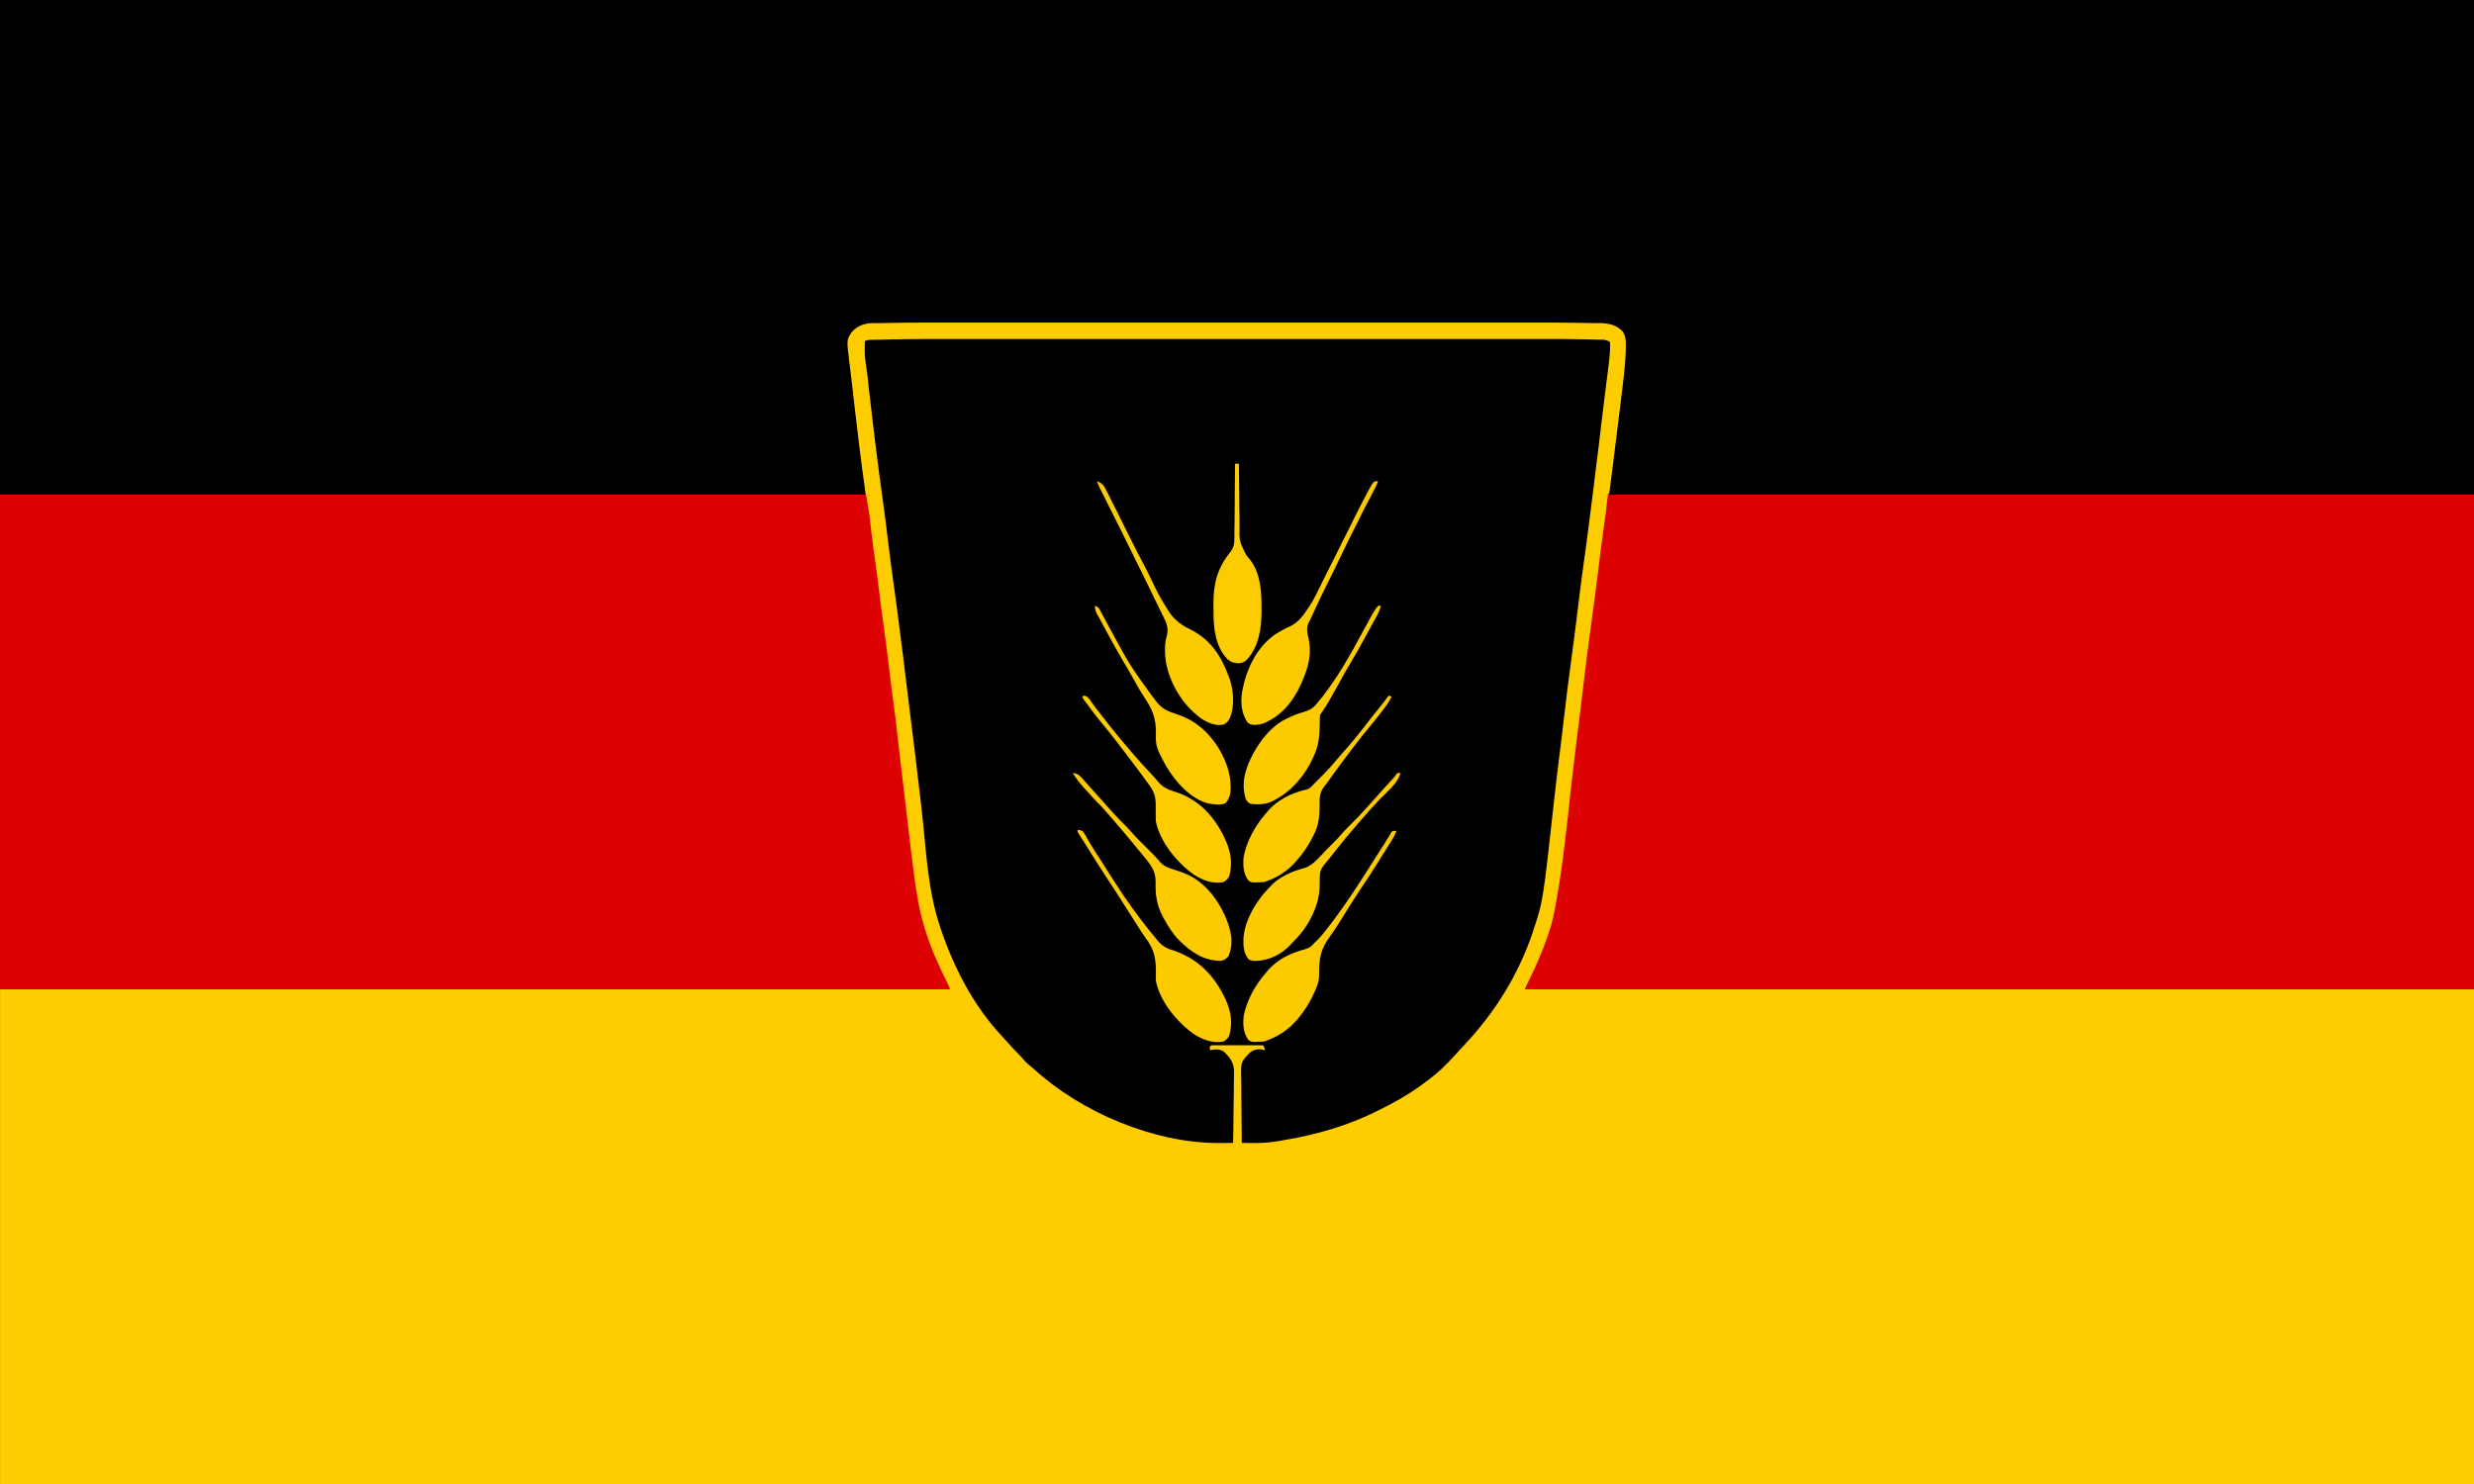 <svg height="1536" width="2560" xmlns="http://www.w3.org/2000/svg"><path d="m0 0h2560v1536c-844.8 0-1689.6 0-2560 0 0-506.9 0-1013.8 0-1536z"/><path d="m0 0h24.4 47.7 41.8 2.9 11.3 106 93.8 105.7 11.4 2.8 41.7 47.5 24.2c55.5 0 55.5 0 82.1.4 2.1 0 4.2.1 6.2.1 2.8 0 5.6.1 8.3.1h2.4c8.5.3 15.7 2.4 21.7 8.5 3.2 5.1 3.4 9.2 3.3 15v2.8c-.4 18.2-3 36.4-5.2 54.5-.2 1.4-.3 2.8-.5 4.3-2 16.4-4 32.8-6.1 49.2-.1.8-.2 1.6-.3 2.4-2.7 22.1-5.6 44.2-8.7 66.2-2.2 15.4-4.1 30.8-6 46.2-.5 4.2-1 8.4-1.5 12.6-.1 1.1-.2 2.1-.4 3.2-1.8 14.9-3.7 29.8-5.8 44.6-3.6 25.1-6.6 50.2-9.8 75.3-.1 1.1-.1 1.1-.2 2.1-3.9 31.2-7.8 62.4-11.1 93.6-1.4 13.6-3.1 27.1-4.9 40.7-1 7.6-2 15.2-2.8 22.8-1.7 15.2-3.6 30.2-6 45.3-.3 1.8-.6 3.7-.9 5.5-1.9 11.9-4.4 23.3-8.1 34.7-.3 1-.6 1.9-.9 2.8-3.3 10.3-7.3 20.2-11.6 30-.4 1-.8 2-1.3 3-3.7 8.4-7.9 16.1-12.2 24.2h982v512c-844.8 0-1689.6 0-2560 0 0-168.9 0-337.9 0-512 324-.3 648.1-.6 982-1-4-7.9-8-15.8-12-24-1.9-4.2-3.7-8.3-5.4-12.5-.4-1.1-.8-2.1-1.2-3.1-7.3-19.2-12.7-38.8-15.9-59.1-.2-1.2-.2-1.2-.4-2.5-1.5-9.6-2.7-19.2-3.9-28.8-.2-1.5-.2-1.5-.4-3-4.8-37.8-9.2-75.6-13.4-113.4-3.6-31.5-7.3-62.9-11.6-94.3-.1-.7-.2-1.5-.3-2.2-.1-.8-.2-1.6-.4-2.3-.2-1.6-.4-3.1-.6-4.6-.1-.8-.2-1.6-.3-2.4-1.8-13.3-3.5-26.6-5.1-39.9-1.5-12.6-3.1-25-4.9-37.5-1.9-13.6-3.6-27.2-5.2-40.9-1.8-14.2-3.5-28.4-5.5-42.5-4.7-33.2-8.7-66.4-12.5-99.7-.1-1-.2-2.1-.3-3.1-.2-2-.5-4-.7-6-.6-5.3-1.2-10.6-1.9-15.9-.1-1.2-.2-2.3-.4-3.4-.3-2.2-.5-4.3-.8-6.4-2.9-23.5-2.9-23.5 1.8-30.9 5-6.2 11.2-9.1 19-10 1.3 0 2.6 0 3.9-.1h2.2c2.5-.1 5-.1 7.5-.1 1.9-.1 3.7-.1 5.6-.1 26-.5 52.1-.4 78.2-.4z" fill="#fecd00" transform="translate(997.146 333.868)"/><path d="m0 0h24.7 48.3 42.2 2.9 11.4 107 94.9 106.9 11.4 2.8 42.2 48.1 24.4c56.3 0 56.3 0 78.5.5 1.1 0 1.1 0 2.3.1 1.9 0 3.9.1 5.9.1 1.1.1 2.1.1 3.2.1 2.7.3 4.4.9 6.7 2.3.5 10.2-.9 20.1-2.2 30.2-.2 1.6-.4 3.2-.6 4.9-.4 2.6-.7 5.2-1 7.8-1.1 8.3-2.1 16.6-3.1 24.9-.1.7-.1 1.4-.2 2.1-.6 5.1-1.2 10.1-1.9 15.1-.1 1.4-.3 2.8-.5 4.2-.2 2.1-.5 4.2-.7 6.2-.7 5.5-1.3 11-2 16.5-.4 3.5-.8 7-1.3 10.4-2.2 18.7-4.6 37.4-7 56.1-.8 6.3-1.6 12.6-2.4 18.8-1.3 10.3-2.7 20.7-4.2 31-1.9 13.8-3.7 27.7-5.4 41.6-.1.9-.2 1.8-.3 2.7-.2 1.7-.5 3.5-.7 5.2-.1.8-.2 1.7-.3 2.6-.1.8-.2 1.6-.3 2.5-1.9 15.5-3.9 31.1-6 46.6-2.8 20.1-5.3 40.3-7.6 60.6-1.5 13.1-3.1 26.3-4.8 39.4-1.8 14-3.4 28-5 42.1-11.8 107.4-11.8 107.4-21.5 136.5-.2.9-.5 1.7-.8 2.6-14.7 43.9-39.1 83.2-70.7 116.8-3.1 3.2-6 6.5-9 9.8-1.8 1.9-3.6 3.9-5.5 5.8-.4.5-.9 1.1-1.4 1.6-8.7 9.3-18.2 17.1-28.6 24.4-1.2.9-1.2.9-2.4 1.8-13.2 9.3-27 17.1-41.6 24.2-.7.4-1.5.8-2.3 1.2-30 14.9-62.7 24.4-95.7 29.8-1 .2-2 .4-3 .6-1 .1-2.1.3-3.1.5-.9.2-1.8.3-2.8.5-8.1 1.2-15.9 1.6-24.1 1.5-1.1 0-2.1 0-3.2 0-2.6 0-5.2 0-7.8-.1-.1-10.5-.2-21-.3-31.6 0-4.9 0-9.8-.1-14.7-.1-4.7-.1-9.4-.1-14.1 0-1.8-.1-3.6-.1-5.4-.3-17-.3-17 5.1-23.6.5-.5 1-1 1.5-1.6.5-.5 1-1 1.5-1.6 3.6-3.4 6.7-4.2 11.5-4.4 3 .5 3 .5 5 1-.5-2.7-.5-2.7-2-5-1.6-.1-3.3-.1-4.9-.1-1.1 0-2.1 0-3.2 0s-2.3 0-3.5 0c-1.7 0-1.7 0-3.5 0-2.5 0-5 0-7.5 0-3.8 0-7.6 0-11.4 0-2.4 0-4.8 0-7.2 0-1.1 0-2.3 0-3.5 0-1 0-2.1 0-3.2 0-.9 0-1.8 0-2.8 0-2.3 0-2.3 0-4.3 1.1v4l1.8-.3c4.7-.8 8.3-1.1 12.5 1.8 6 5.4 10.1 10.7 10.6 18.9.1 4.3 0 8.4-.1 12.6v5.5c0 4.8-.1 9.5-.2 14.3-.1 4.9-.1 9.7-.2 14.6 0 9.6-.2 19.1-.4 28.6-3.7.1-7.5.1-11.3.1-1 0-2.1 0-3.2 0-67.5.2-143-31.9-192.1-77-1.6-1.4-3.3-2.8-4.9-4.1-2.3-1.8-4-3.6-5.8-5.8-2.3-2.7-4.6-5.2-7.2-7.7-2.9-2.9-5.7-6-8.4-9.1-2-2.3-4.1-4.6-6.3-6.9-29.5-31.5-50.2-71.7-63.8-112.5-.2-.7-.5-1.5-.7-2.2-12.5-37.8-14.1-80.2-18.5-119.4-1.1-9.4-2.2-18.8-3.3-28.1-.1-.9-.2-1.7-.3-2.6-2.3-20.3-4.9-40.6-7.4-60.9-2-15.5-3.9-30.9-5.7-46.3-1.7-14.9-3.6-29.8-5.6-44.7-.5-3.8-.9-7.5-1.4-11.3-1.4-10.6-2.7-21.2-4.2-31.7-.1-.7-.2-1.4-.3-2.1-.2-1.5-.4-2.9-.6-4.3-2.2-15.3-4.1-30.6-6-45.9-1.6-13.8-3.4-27.7-5.3-41.5-2.4-16.7-4.5-33.3-6.6-50-.1-.7-.2-1.3-.3-2-2.7-22.2-5.4-44.3-7.9-66.5-.2-2-.4-4-.6-6-.1-.9-.2-1.8-.3-2.8-.6-5.2-1.3-10.4-2.1-15.5-.8-5.2-1.1-10.3-1-15.5 0-.8 0-1.5 0-2.3.1-1.8.1-3.6.1-5.4 3.1-1.5 6.3-1.2 9.7-1.3h2.5c2.7-.1 5.5-.2 8.3-.2 1.4-.1 1.4-.1 2.9-.1 28-.6 55.9-.5 83.8-.5z" transform="translate(1002.153 350.868)"/><path d="m0 0h896c1.9 10 3.6 19.6 4.6 29.7.5 3.7.9 7.3 1.3 11 .1 1.2.1 1.2.3 2.3.9 8.4 2.1 16.7 3.3 25.1 1.6 11.4 3.1 22.9 4.5 34.4 1.3 11.2 2.8 22.3 4.4 33.4 2.4 17.1 4.5 34.2 6.5 51.3 1.1 9.4 2.2 18.9 3.6 28.3 1.6 10.6 2.8 21.3 3.9 31.9 2.3 20.2 4.6 40.2 7.1 60.3 1.5 11.9 2.9 23.7 4.2 35.5 1.6 14.6 3.4 29.2 5.3 43.8.3 2.3.6 4.6.9 6.9 2.3 18 5.2 35.6 10.4 53 .3 1 .6 2 .9 3 6 19.8 14.4 38 23.5 56.4 1.3 2.7 1.3 2.7 2.3 5.7-324.4 0-648.8 0-983 0 0-169 0-337.9 0-512z" fill="#d00" transform="translate(0 512)"/><path d="m0 0 1 2h895v512c-324.1 0-648.1 0-982 0 1.4-3.5 2.8-6.8 4.5-10.1 6.7-13.5 12.6-27.1 17.6-41.3.8-2.3 1.6-4.5 2.4-6.7 3.6-10.1 5.6-20.4 7.5-30.9.2-1 .4-2 .5-3 6.8-37.7 10.7-75.8 14.8-113.8 2.4-21.7 5.1-43.5 7.8-65.2.3-2 .5-4 .8-6 .2-2 .5-3.9.7-5.9 1.4-11.4 2.8-22.8 4.1-34.2 2.4-20 4.9-40.1 7.7-60.1l.4-2.8c.1-.9.2-1.8.4-2.7.1-1 .2-1.9.3-2.8.3-1.9.6-3.8.8-5.7 2-14.4 3.8-28.9 5.6-43.4 1.5-12.9 3.2-25.7 5-38.6 2-13.6 3.6-27.2 5.1-40.8z" fill="#d00" transform="translate(1664 510)"/><g fill="#fbcb00"><path d="m0 0c6 2.2 7.8 5.3 10.4 10.8.4.7.8 1.5 1.2 2.3 1.3 2.6 2.6 5.1 3.8 7.7.9 1.8 1.8 3.6 2.7 5.3 2.2 4.5 4.5 8.9 6.7 13.4 1.8 3.7 3.6 7.4 5.5 11.1 1.9 3.8 3.8 7.6 5.7 11.4 3.6 7.2 7.2 14.3 11 21.4 2.8 5.2 5.4 10.4 8 15.7 8.8 18.6 8.8 18.6 19.6 36.1.4.6.8 1.2 1.3 1.9 5.8 7.7 12.7 12.5 21.4 16.7 20 10.1 30.9 26.6 38.7 47.2.4 1.1.9 2.2 1.3 3.3 4.3 12.5 5.5 29.6-.1 41.8-1.8 2.9-3.1 4.4-6.2 5.9-8.4 1.8-16.6-2.1-23.5-6.6-2.3-1.7-4.4-3.5-6.5-5.4-.7-.6-1.3-1.2-2-1.8-15.4-14.4-27.2-37.5-28.4-58.7-.2-6.2-.3-12.1 1.4-18.1 2-6.9 1.3-11.8-1.8-18.2-.3-.6-.6-1.3-.9-1.9-1.1-2.2-2.1-4.3-3.2-6.5-.7-1.6-1.5-3.1-2.3-4.7-2.1-4.4-4.2-8.8-6.4-13.2-1.4-3-2.9-5.9-4.3-8.9-10.2-20.9-20.5-41.8-30.9-62.7-.3-.6-.7-1.3-1-1.9-3.2-6.3-6.3-12.6-9.5-18.9-.9-1.8-1.8-3.6-2.6-5.3-1.1-2.2-2.2-4.3-3.3-6.4-.4-1-.9-2-1.4-2.9-.6-1.3-.6-1.3-1.3-2.5-1.1-2.5-2.1-4.9-3.1-7.4z" transform="translate(1135 498)"/><path d="m0 0c-1.7 4.7-4.1 9-6.4 13.5-5.7 10.6-11.1 21.4-16.5 32.3-.5.9-1 1.9-1.5 2.9-5.7 11.5-11.4 22.9-16.9 34.5-3.2 6.9-6.6 13.7-10.1 20.5-6.4 12.8-12.4 25.7-18.4 38.7-.7 1.6-1.5 3.2-2.3 4.8-2.3 4.7-1.1 10.5.1 15.3 2.9 13.6 1 25.7-4 38.5-.4 1-.4 1-.8 2-6.9 18.1-18.5 36.1-36.2 45-1.1.6-2.2 1.2-3.3 1.8-2.7 1.2-4.8 1.9-7.7 2.2-.6.1-1.3.2-1.9.2-3.8.3-5.6.1-8.9-2-6.8-9.8-7.6-20.8-5.9-32.3 4.1-22.7 14.7-45.6 33.9-59.1 5.2-3.3 10.5-6.2 16.1-8.7 8.7-4.3 13.4-11.4 18.7-19.2.4-.5.8-1.1 1.1-1.6 2.9-4.3 5.2-8.8 7.5-13.4.7-1.5 1.4-2.9 2.1-4.4.4-.7.8-1.5 1.2-2.2 1.8-3.7 3.7-7.4 5.5-11.2.8-1.5 1.6-3.1 2.3-4.6 3.1-6.1 6.1-12.1 9.1-18.1 2.3-4.6 4.5-9.1 6.8-13.7 2.2-4.4 4.4-8.9 6.7-13.3.8-1.7 1.6-3.4 2.5-5.1 4.4-8.9 8.9-17.8 13.5-26.6.4-.8.9-1.6 1.3-2.4 7.5-14.3 7.5-14.3 12.4-14.3z" transform="translate(1426 498)"/><path d="m0 0h4c-1.3 3.6-3 6.8-5.1 10.1-.9 1.4-.9 1.4-1.8 2.9-.7 1-1.3 2.1-2 3.1-.6 1.1-1.3 2.2-2 3.3-1.4 2.1-2.8 4.3-4.1 6.5-1.8 2.8-3.5 5.5-5.2 8.3-5.3 8.4-10.7 16.8-16.3 25-5.2 7.7-10.1 15.6-15 23.4-2 3.1-3.9 6.3-5.9 9.4-1 1.5-2 3.1-2.9 4.7-2.7 4.3-5.5 8.4-8.5 12.5-9.9 13.5-11.5 23.5-11.2 40.1 0 5.7-1.6 10.5-4 15.7-.3.6-.6 1.3-.8 1.9-4.1 9.1-8.9 17.3-15.2 25.1-.7.8-1.4 1.7-2 2.5-9.8 11.6-20.7 18.7-35 23.5-2.3.2-4.6.3-6.9.3-1.3 0-2.5.1-3.8.1-3.3-.4-3.3-.4-5.6-2.2-5.5-7.3-5.7-16.4-4.7-25.2 3.4-15.9 11.5-30.8 22-43 .6-.7 1.2-1.5 1.8-2.2 10.3-12.7 24.3-19.2 39.8-23.4 4.3-1.2 6.5-2.9 9.4-6.4 1-1 2.1-2 3.1-2.9 5.5-5.6 10.2-11.9 14.9-18.1.5-.7 1.1-1.4 1.6-2.2 13.9-18.3 26.3-37.6 38.6-57 3.1-4.8 6.2-9.7 9.2-14.5 1.1-1.7 2.2-3.5 3.3-5.2.6-.8 1.1-1.6 1.7-2.5 1.1-1.9 2.3-3.8 3.4-5.7.6-1 1.2-2 1.9-3 .5-1 1-1.9 1.6-2.9.6-.6 1.1-1.3 1.7-2z" transform="translate(1441 860)"/><path d="m0 0c2.2 0 2.2 0 5 1 2.1 2.4 3.6 5.2 5.1 8 1 1.7 2 3.3 2.9 5 .5.8 1 1.7 1.5 2.5 2.2 3.7 4.6 7.3 6.9 10.9 3.9 6 7.8 12 11.5 18 14.4 22.9 29.8 44.9 47.1 65.6.7.9 1.4 1.8 2.2 2.8 5.3 6.5 9.8 8.9 17.8 11.2 25.3 9 41.2 25.4 52.8 49.6 6 12.9 7.8 24.2 4.3 38-1.5 3.2-3.1 4.5-6.1 6.4-11.4 2.1-21-1.7-30.5-7.6-17.5-12.4-35.3-33.7-39.5-55.4 0-2 0-3.9.1-5.9.2-15.3-1-25.4-10.3-37.7-3.5-4.8-6.6-9.8-9.7-14.8-1.4-2.2-2.8-4.4-4.2-6.5-3.3-5.1-6.5-10.2-9.7-15.3-5.5-8.8-11.2-17.4-16.9-26.1-6.3-9.6-12.5-19.3-18.5-29.1-3.3-5.4-6.8-10.8-10.3-16.1-1.5-2.5-1.5-2.5-1.5-4.5z" transform="translate(1115 859)"/><path d="m0 0h3c-1.6 10.1-15.1 20.7-22 28-7.7 8.2-15.2 16.6-22.5 25.2-1.5 1.8-3 3.6-4.5 5.3-5.9 6.8-11.7 13.8-17.2 20.9-2 2.6-4 5.1-6.1 7.7-.5.7-1.1 1.3-1.6 2-1.1 1.3-2.2 2.6-3.2 3.9-.5.6-1 1.2-1.5 1.8-.4.5-.8 1.1-1.2 1.6-2.7 3.7-3.4 6.5-3.5 11.1 0 1-.1 2.1-.1 3.2 0 2.2-.1 4.4-.1 6.6-.3 11.7-3.3 21.4-8.5 31.7-.6 1.1-1.1 2.2-1.7 3.4-4.6 8.7-10.4 15.6-17.3 22.6-.6.7-1.2 1.3-1.8 2-9.6 10.4-22 16.9-36.1 17.6-5.4-.2-5.4-.2-8-1.7-5.6-6.2-5.6-14.4-5.4-22.2 1.8-22.1 17.5-44.6 33.7-58.8 8.4-6.3 18.9-10.8 29.1-13.4 9.2-2.6 16-11.8 22.5-18.4 1.6-1.5 3.1-3 4.6-4.6 4.8-4.7 9.4-9.5 13.8-14.7 2.9-3.2 6-6.2 9.1-9.3 4.4-4.3 8.7-8.7 12.7-13.4 2.5-2.9 5.2-5.8 7.8-8.6 3.8-4.1 7.5-8.2 11.1-12.4 3-3.4 6.1-6.7 9.2-10 2.1-2.3 4-4.5 5.7-7.1z" transform="translate(1446 800)"/><path d="m0 0c3.8.5 5.7 1.2 8.4 4.1.6.6 1.2 1.2 1.8 1.9 2.3 2.6 4.6 5.1 6.9 7.8 2.2 2.6 4.6 5.1 6.9 7.7 2.9 3.2 5.8 6.3 8.6 9.6 6.6 7.6 13.4 15 20.6 22.1 2.8 2.8 5.5 5.6 8.1 8.6 4.3 5 9 9.6 13.7 14.2 5.4 5.3 10.6 10.5 15.4 16.3 3.2 3.4 6.2 5.1 10.6 6.5 1 .3 2 .6 3 1 1 .3 2 .6 3.1 1 8.5 2.8 15.8 5.6 22.9 11.2.6.5 1.2.9 1.9 1.4 15.8 12.4 29 35.6 32.1 55.6.8 7.1 0 14.5-3 21-2.6 2.7-4.2 3.9-7.9 4.5-18.1-.1-31.3-9.5-43.6-21.9-6.3-6.6-11-14.1-15.3-22.1-.4-.7-.7-1.3-1.1-2-6.2-11.9-7.7-22.3-7.3-35.5-.1-8.9-2.4-14-7.8-21-.8-1.1-.8-1.1-1.6-2.2-1.6-2-3.2-3.9-4.8-5.8-.8-1-.8-1-1.7-2.1-1.1-1.3-2.2-2.7-3.4-4-2-2.5-4-5-6.1-7.5-4.8-5.9-9.8-11.7-14.8-17.5-1.7-2-3.3-3.9-5-5.8-5.1-6-10.2-11.9-15.8-17.4-2.5-2.4-4.7-4.9-6.9-7.5-2.3-2.6-4.6-5.1-7-7.6-4.1-4.6-7.7-9.3-10.9-14.6z" transform="translate(1110 800)"/><path d="m0 0c1 .3 2 .7 3 1-1.7 3.7-3.9 6.9-6.3 10.2-.4.6-.8 1.2-1.3 1.8-4.1 5.7-8.5 11-12.9 16.4-14.6 17.5-28.2 35.8-41.6 54.3-.5.7-1 1.4-1.5 2.1-1 1.4-2 2.8-2.9 4.1-1 1.4-2.1 2.8-3.2 4.1-5.1 6.6-5 12.4-4.8 20.6-.1 11.5-1.2 20.2-6.5 30.4-.5.9-.5.9-1 1.9-3.9 7.6-8.4 14.6-14 21.1-.9 1.1-.9 1.1-1.8 2.2-9.4 11.3-20.3 18.2-34.2 22.8-2.3.2-4.6.3-6.9.3-1.3 0-2.5.1-3.8.1-3.3-.4-3.3-.4-5.6-2.2-5.5-7.3-5.7-16.4-4.7-25.2 3.4-15.9 11.5-30.8 22-43 .6-.7 1.2-1.5 1.8-2.2 10.7-13.1 25.8-20.2 42.1-23.9 3.1-1.3 4.8-3.4 7.1-5.9 1-1 2.1-2 3.1-3.1 5.9-5.8 11.6-11.6 16.9-17.9 1.5-1.7 3-3.5 4.5-5.2 1.7-1.9 3.4-3.9 5.1-5.9 2.1-2.5 4.3-4.9 6.5-7.4 5.9-6.8 11.5-13.8 17-21 4.3-5.8 8.8-11.4 13.4-17 3.6-4.4 7.1-8.9 10.5-13.5z" transform="translate(1437 720)"/></g><path d="m0 0c3 .3 3.9.9 6 3.2 1 1.5 1 1.5 2.1 3 .8 1.1 1.6 2.2 2.3 3.3.5.6.9 1.1 1.3 1.7 2.2 3 4.4 5.8 6.7 8.7.9 1.2 1.8 2.3 2.8 3.5.5.6.9 1.2 1.4 1.8 1.4 1.8 2.8 3.5 4.1 5.3 6.1 7.8 12.3 15.3 18.8 22.8 1.5 1.7 3 3.4 4.4 5.2 5.9 6.9 11.9 13.6 18.1 20.2 3.4 3.5 6.7 7.2 9.9 11 5.2 5.8 10.1 7.7 17.5 10 23.2 7.5 38.5 23.5 49.5 45 7 14 10.1 26.5 6.2 41.9-1.5 3.2-3.1 4.5-6.1 6.4-11.4 2.1-21-1.7-30.5-7.6-17.6-12.5-35.1-33.7-39.5-55.4-.1-2-.1-4.1-.1-6.1 0-1.8 0-1.8 0-3.7 0-2.5 0-5 0-7.5-.1-9.2-2.3-14.5-7.9-21.7-1.1-1.5-2.1-3-3.2-4.5s-2.1-2.9-3.2-4.4c-.6-.8-1.2-1.6-1.8-2.4-6.6-8.9-13.3-17.6-20-26.4-1.5-2-3-3.9-4.5-5.9-4.6-6-9.3-11.8-14-17.5-7.5-9-14.5-18.4-21.3-27.9.3-.7.7-1.3 1-2z" fill="#fccb00" transform="translate(1121 720)"/><path d="m0 0h3c-1.6 5.8-4.5 10.8-7.4 16-1.1 2-2.1 3.9-3.2 5.9-.6 1-1.2 2-1.7 3.1-1.6 2.9-3.2 5.9-4.8 8.8-4.6 8.5-9.3 17-14.3 25.2-3.7 6-7 12.1-10.4 18.2-13.5 24.3-13.5 24.3-21.2 35.8-.3 2.7-.3 2.7-.3 5.7-.1 1.7-.1 1.7-.1 3.4-.1 1.8-.1 1.8-.1 3.6-.2 10.7-1.3 19.3-5.7 29.1-.3.7-.6 1.4-.9 2.1-8.3 18.2-22 34.9-39.9 44.1-.8.4-1.5.8-2.3 1.3-7.2 3.4-14.9 3.7-22.7 2.7-2.6-1.4-3.7-2.4-5-5-5.1-16.9-.2-32.1 7.8-47.1 8.1-14.6 19-28.5 34.2-35.9 1.3-.7 1.3-.7 2.6-1.3 5-2.4 9.9-4.2 15.2-5.7 5-1.5 8.7-3 12.2-7 .6-.7 1.3-1.5 2-2.2 19.7-23.5 34.3-49.9 48.7-76.8l1.8-3.2c1.1-2.1 2.2-4.1 3.3-6.1 2.7-5.2 5.5-10.2 9.2-14.7z" fill="#fbcb00" transform="translate(1426 627)"/><path d="m0 0c4 1.3 4.3 2.8 6.3 6.5.3.6.6 1.1.9 1.7.7 1.3 1.3 2.5 2 3.7 1.1 2 2.1 4 3.2 5.9 1.5 2.7 2.9 5.4 4.4 8.2 19.4 35.7 19.4 35.7 43.2 68.6 1.4 1.7 2.7 3.3 3.9 5 6 7.6 12.3 9.9 21.2 12.8 20.7 6.7 36.2 21.7 46.2 40.9 5.5 11.1 8.9 21 9.1 33.5v2.5c0 5.8-1.3 9.7-4.7 14.6-4.8 3.1-13 1.5-18.5.7-18.5-4.8-33.8-22.4-43.3-38.2-2.8-5-5.6-10.1-7.9-15.4-.3-.6-.6-1.3-.8-1.9-2.3-5.7-2.3-10.6-2.1-16.6.4-16.4-4.1-26.3-13.2-39.6-3.1-4.7-5.8-9.6-8.5-14.5-4.2-7.5-8.5-15-12.9-22.3-6.3-10.6-12.2-21.4-18-32.3-1.4-2.7-2.9-5.3-4.3-8-.8-1.5-1.7-3-2.5-4.5-.6-1.1-.6-1.1-1.2-2.1-1.8-3.4-2.5-5.2-2.5-9.2z" fill="#fccb00" transform="translate(1133 627)"/><path d="m0 0h4v2.9c.1 9.2.2 18.4.3 27.5 0 4.7.1 9.5.1 14.2.1 4.5.1 9.1.2 13.6v5.2c-.3 16.4-.3 16.4 6.7 30.7 1.2 1.5 1.2 1.5 2.5 3.1.7.9 1.4 1.8 2.2 2.8 10.5 14 11.4 32.6 11.4 49.5v2.3c0 18.2-2.4 36.7-15 50.8-2.9 2.9-5.1 3.7-9.1 3.9-4.9-.1-7.8-1.3-11.5-4.5-12.5-13.6-14.2-32.2-14.1-49.7 0-2.4 0-4.8-.1-7.2 0-20.9 3.9-36.9 17.2-53.3 3.9-5.1 4.5-8.7 4.5-15.1 0-.8 0-1.6 0-2.5.1-2.7.1-5.4.1-8.2 0-1.9.1-3.8.1-5.7 0-5 .1-10 .1-15 0-5.1.1-10.2.1-15.3z" fill="#fccb00" transform="translate(1278 480)"/></svg>